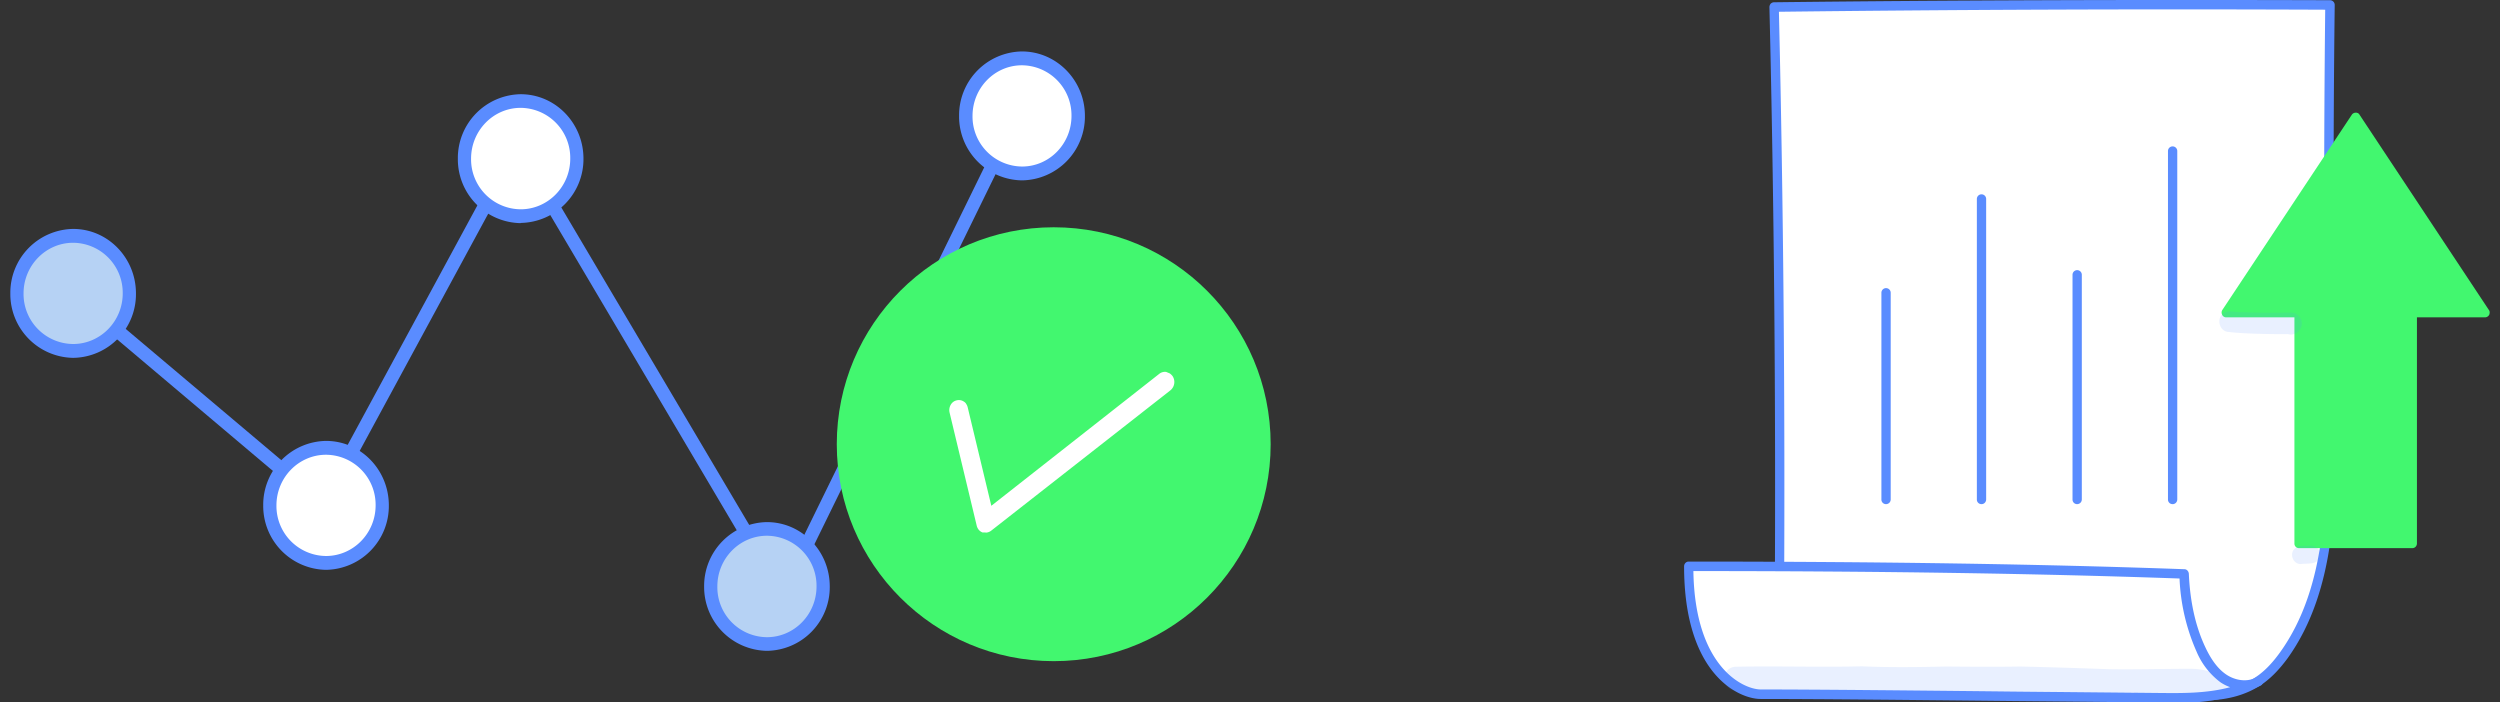 <svg width="121" height="34" fill="none" xmlns="http://www.w3.org/2000/svg"><rect width="100%" height="100%" fill="#333333" stroke="none"/><g clip-path="url(#a)"><path d="M15.76 24.5a.32.32 0 0 1-.15-.04.34.34 0 0 1-.13-.44L24.21 7.9a.32.32 0 0 1 .44-.13c.15.09.21.29.13.45l-8.73 16.11a.31.31 0 0 1-.29.17ZM37.67 29.53a.34.34 0 0 1-.14-.04.33.33 0 0 1-.15-.44L48.14 7.07a.31.31 0 0 1 .43-.15c.16.08.23.28.14.44L37.95 29.34a.32.32 0 0 1-.29.19Z" fill="#5A8CFF"/><path d="M15.5 24.62a.34.34 0 0 1-.21-.07L3.34 14.46a.35.35 0 0 1-.05-.46.32.32 0 0 1 .46-.05L15.7 24.03c.13.12.15.33.04.47a.32.32 0 0 1-.25.12ZM37.76 28.92a.32.32 0 0 1-.27-.16L25.67 8.78a.33.33 0 0 1 .1-.45c.16-.1.36-.05.45.11l11.82 19.97c.09.16.04.36-.11.45a.3.3 0 0 1-.17.05Z" fill="#5A8CFF"/><path d="M3.54 16.99c1.5 0 2.71-1.25 2.71-2.78a2.75 2.75 0 0 0-2.7-2.78A2.75 2.75 0 0 0 .82 14.2a2.75 2.75 0 0 0 2.71 2.78Z" fill="#B6D2F4"/><path d="M3.54 17.32A3.09 3.09 0 0 1 .5 14.2a3.09 3.09 0 0 1 3.04-3.12c1.68 0 3.04 1.4 3.04 3.12a3.08 3.08 0 0 1-3.04 3.12Zm0-5.57c-1.32 0-2.4 1.1-2.4 2.45a2.42 2.42 0 0 0 2.4 2.45c1.32 0 2.4-1.1 2.4-2.45a2.42 2.42 0 0 0-2.4-2.45Z" fill="#5A8CFF"/><path d="M15.78 27.24c1.5 0 2.72-1.24 2.72-2.78a2.75 2.75 0 0 0-2.72-2.78 2.75 2.75 0 0 0-2.71 2.78 2.75 2.75 0 0 0 2.71 2.78Z" fill="#fff"/><path d="M15.78 27.58a3.09 3.09 0 0 1-3.04-3.12 3.09 3.09 0 0 1 3.04-3.12c1.68 0 3.04 1.4 3.04 3.12a3.09 3.09 0 0 1-3.04 3.12Zm0-5.57c-1.32 0-2.4 1.1-2.4 2.45a2.42 2.42 0 0 0 2.4 2.45c1.32 0 2.4-1.1 2.4-2.45a2.42 2.42 0 0 0-2.4-2.45Z" fill="#5A8CFF"/><path d="M25.2 10.46c1.5 0 2.72-1.25 2.72-2.78a2.75 2.75 0 0 0-2.72-2.79 2.75 2.75 0 0 0-2.71 2.79 2.75 2.75 0 0 0 2.71 2.78Z" fill="#fff"/><path d="M25.2 10.8a3.09 3.09 0 0 1-3.04-3.12 3.09 3.09 0 0 1 3.04-3.12c1.68 0 3.04 1.4 3.04 3.12a3.09 3.09 0 0 1-3.04 3.11Zm0-5.58c-1.32 0-2.4 1.1-2.4 2.46a2.42 2.42 0 0 0 2.4 2.45c1.32 0 2.4-1.1 2.4-2.45a2.42 2.42 0 0 0-2.4-2.46Z" fill="#5A8CFF"/><path d="M37.12 31.17c1.5 0 2.72-1.25 2.72-2.79a2.75 2.75 0 0 0-2.72-2.78 2.75 2.75 0 0 0-2.71 2.78 2.75 2.75 0 0 0 2.71 2.79Z" fill="#B6D2F4"/><path d="M37.12 31.5a3.09 3.09 0 0 1-3.04-3.12 3.09 3.09 0 0 1 3.04-3.11c1.68 0 3.04 1.4 3.04 3.11a3.08 3.08 0 0 1-3.04 3.12Zm0-5.57c-1.32 0-2.4 1.1-2.4 2.45a2.42 2.42 0 0 0 2.4 2.46c1.32 0 2.4-1.1 2.4-2.46a2.42 2.42 0 0 0-2.4-2.45Z" fill="#5A8CFF"/><path d="M49.46 8.4c1.5 0 2.72-1.25 2.72-2.78a2.75 2.75 0 0 0-2.72-2.78 2.75 2.75 0 0 0-2.7 2.78 2.75 2.75 0 0 0 2.7 2.78Z" fill="#fff"/><path d="M49.46 8.73a3.09 3.09 0 0 1-3.04-3.12 3.09 3.09 0 0 1 3.04-3.12c1.68 0 3.05 1.4 3.05 3.12a3.09 3.09 0 0 1-3.05 3.12Zm0-5.57c-1.32 0-2.39 1.1-2.39 2.45a2.42 2.42 0 0 0 2.4 2.45c1.32 0 2.39-1.1 2.39-2.45a2.42 2.42 0 0 0-2.4-2.45Z" fill="#5A8CFF"/><circle cx="51" cy="21.5" r="10.5" fill="#42F76F"/><path d="M47.7 25.77h-.15a.45.45 0 0 1-.18-.13.5.5 0 0 1-.1-.21l-1.31-5.46a.52.52 0 0 1 .05-.37c.06-.11.16-.19.28-.22a.43.43 0 0 1 .35.05c.05.03.1.07.13.13a.5.5 0 0 1 .07.17l1.14 4.75 8.12-6.38a.45.45 0 0 1 .34-.1l.17.07c.05.03.1.08.14.13a.52.52 0 0 1-.1.69l-8.67 6.79a.46.46 0 0 1-.27.1Z" fill="#fff"/></g><g clip-path="url(#b)"><path d="M86.13 29.01c.05-9.56-.03-19.12-.26-28.67 8.89-.11 17.88-.13 26.9-.09-.08 6.67-.07 13.35.02 20.02.06 3.96.05 8.24-2.26 11.44-.3.42-.64.81-1.04 1.12-1.21.93-2.87 1-4.5.65-3.37-.6-6.85-.26-10.24-.77a37.9 37.9 0 0 1-4.54-1.06c-1.5-.43-3.1-.92-4.08-2.64Z" fill="#fff"/><path d="M106.68 33.9c-.54 0-1.12-.06-1.74-.19a36.98 36.98 0 0 0-5.35-.43c-1.6-.05-3.26-.1-4.88-.34a37.46 37.46 0 0 1-4.57-1.07c-1.4-.4-3.16-.89-4.2-2.74a.26.26 0 0 1-.04-.12c.05-9.5-.03-19.15-.26-28.66 0-.06.02-.12.06-.17.04-.04.1-.07.16-.07 8.47-.1 17.27-.13 26.91-.1a.23.23 0 0 1 .23.24c-.08 6.64-.07 13.37.02 20.01.05 3.67.11 8.24-2.3 11.6-.37.5-.72.87-1.1 1.16-.77.58-1.77.88-2.94.88Zm-20.33-4.95c.97 1.65 2.6 2.11 3.91 2.48 1.45.4 2.99.82 4.52 1.05 1.59.24 3.23.29 4.82.34 1.79.06 3.63.11 5.43.43 1.26.27 3.03.38 4.32-.6.34-.26.66-.6 1-1.07 2.33-3.24 2.27-7.72 2.22-11.31-.1-6.57-.1-13.23-.03-19.8-9.46-.04-18.12 0-26.44.1.22 9.41.3 18.96.25 28.38Z" fill="#5A8CFF"/><path d="M109.3 32.98c-.52.3-1.2.19-1.69-.15-.5-.33-.83-.86-1.08-1.4a9.6 9.6 0 0 1-.82-3.65 668.6 668.6 0 0 0-23.98-.38c0 5.16 2.63 6.19 3.48 6.19 4.04 0 12.89.12 19.27.18 1.63.01 3.32.01 4.82-.79Z" fill="#fff"/><path d="M105.1 34h-.62l-7.07-.07c-4.69-.05-9.53-.1-12.2-.1-1.03 0-3.7-1.16-3.7-6.42 0-.13.1-.23.22-.23 9.22 0 17.07.12 24 .37.11 0 .2.1.21.22.06 1.38.33 2.57.8 3.56.29.62.62 1.05 1 1.31.44.3.99.37 1.39.18l.07-.04c.1-.06.24-.02.3.1.06.1.03.24-.08.3a9 9 0 0 1-4.3.82h-.01Zm-23.14-6.36c.07 4.66 2.42 5.72 3.25 5.73 2.67 0 7.51.05 12.2.1l7.07.07c1.1.01 2.31.03 3.46-.28a2.2 2.2 0 0 1-.46-.23 3.6 3.6 0 0 1-1.17-1.5 9.7 9.7 0 0 1-.82-3.53c-6.8-.24-14.51-.36-23.54-.36Z" fill="#5A8CFF"/><path d="M107.88 32.85c-.12-.12-.3-.13-.44-.18-.48-.2-.98-.31-1.5-.3-1.28 0-2.55.04-3.83.02-1.45-.05-2.9-.1-4.35-.13-1.2.02-2.38.01-3.57 0-1.36.03-2.71.05-4.07-.01-2.03.05-4.06-.02-6.1.02-.73.01-.75 1.13 0 1.15 2.5.01 5 .09 7.5.12 1.74-.01 3.47-.06 5.21-.07 1.8-.04 3.62.05 5.42.07.38 0 .75 0 1.13-.02 0 .12.03.23.12.32.16.16.4.12.6.13.83.02 1.66-.04 2.48-.12.24-.04.52.03.7-.16a.3.3 0 0 0 .08-.1.2.2 0 0 1 .05 0h-.05c.24.03.2.05.36.03.12 0 .23-.08.3-.17.14-.17.11-.45-.04-.6Z" fill="#5A8CFF" opacity=".13"/><path d="m120.27 15.13-6.25-9.45-6.27 9.45h3.53V26.3h5.47V15.13h3.52Z" fill="#42F76F"/><path d="M116.75 26.53h-5.47a.22.22 0 0 1-.23-.23V15.36h-3.3a.21.21 0 0 1-.2-.13.23.23 0 0 1 .02-.24l6.26-9.44c.09-.13.3-.13.37 0l6.26 9.45c.05.06.05.15.02.23a.23.23 0 0 1-.2.13h-3.3V26.3c0 .13-.1.23-.22.23h-.01Zm-5.25-.46h5.02V15.13c0-.13.1-.23.22-.23h3.1l-5.83-8.81-5.83 8.8h3.1c.12 0 .22.11.22.24v10.94Z" fill="#42F76F"/><path d="M91.28 24.4a.22.22 0 0 1-.22-.23v-10a.22.22 0 1 1 .45 0v10c0 .13-.1.23-.23.23ZM95.9 24.4a.22.22 0 0 1-.22-.23V9.63a.22.22 0 1 1 .45 0v14.54c0 .13-.1.23-.22.23ZM100.53 24.4a.22.22 0 0 1-.22-.23V13.3a.22.22 0 1 1 .45 0v10.87c0 .13-.1.23-.23.23ZM105.16 24.4a.22.22 0 0 1-.23-.23V7.31a.22.22 0 1 1 .45 0v16.86c0 .13-.1.23-.22.23Z" fill="#5A8CFF"/><path d="M111.39 15.52a.53.53 0 0 0-.5-.39h-.26c-.73.02-1.46 0-2.19-.02-.23.02-.5-.1-.72 0-.5.2-.34.96.18.96.81.1 2.54.11 2.84.1.38.12.76-.27.65-.65ZM112.16 26.53c-.13-.13-.31-.13-.48-.11-.21.01-.46-.04-.62.14-.27.25-.07.75.3.74.22-.03.46 0 .66-.07.28-.1.35-.5.14-.7Z" fill="#5A8CFF" opacity=".13"/></g><defs><clipPath id="a"><path fill="#fff" transform="translate(.5 2)" d="M0 0h61v30H0z"/></clipPath><clipPath id="b"><path fill="#fff" transform="translate(81.5)" d="M0 0h39v34H0z"/></clipPath></defs></svg>
